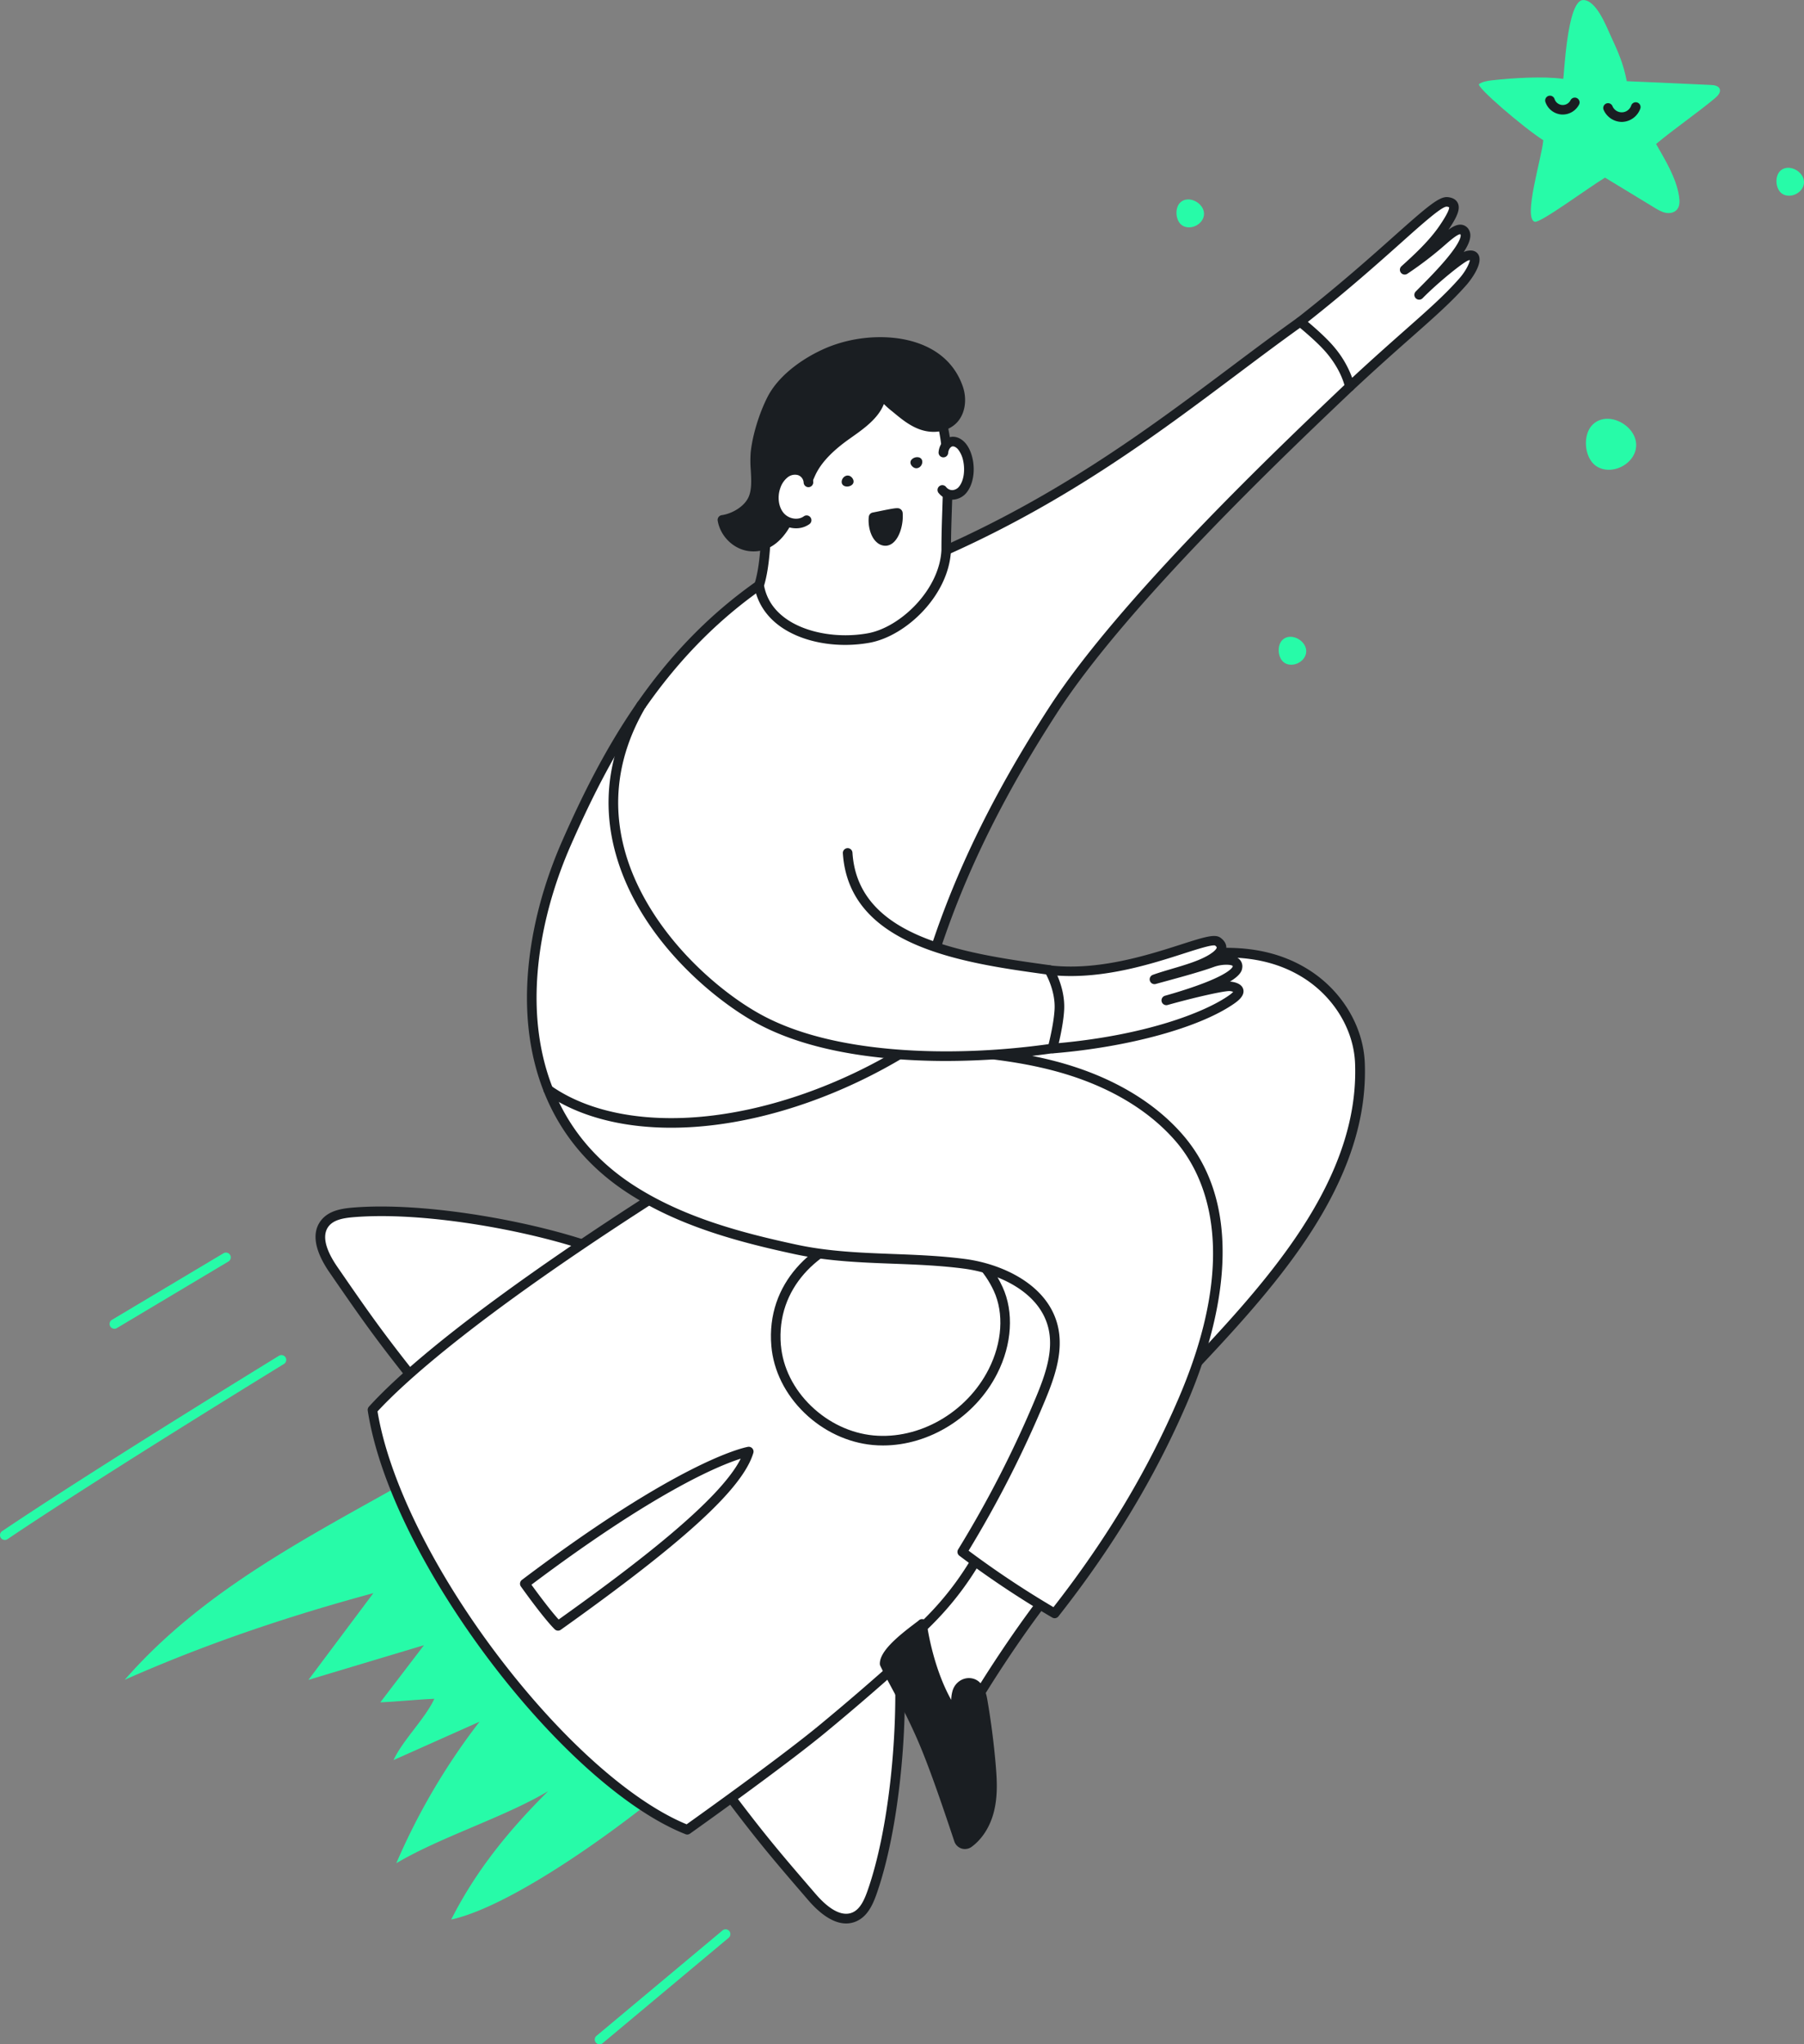 <svg xmlns="http://www.w3.org/2000/svg" viewBox="0 0 1504 1704"><rect x="0" y="0" width="1504" height="1704" fill="#808080" stroke="none"/><defs><style>.cls-1{fill:#fff}.cls-2{fill:#1a1e22}.cls-3{fill:#27fba8}</style></defs><g id="Vrstva_2" data-name="Vrstva 2"><g id="_2" data-name="2"><path d="M341.4 1145.14c-27.12-34.23-38.63-50.87-63.42-86.83-8-11.63-15.86-27.71-7.06-38.75 5.46-6.84 15.11-8.31 23.82-9 55.87-4.56 137.26 9.25 190.58 26.44Z" class="cls-1"/><path d="M341.4 1149.14a4 4 0 0 1-3.14-1.51c-27.51-34.74-39.56-52.22-63.57-87.05-8.8-12.76-17.14-30.67-6.9-43.51 6.27-7.85 16.5-9.7 26.63-10.52 57.42-4.66 140.11 9.89 192.12 26.67a4 4 0 0 1 1.18 7L343.8 1148.34a4 4 0 0 1-2.4.8Zm-23.52-135.48c-7.94 0-15.58.28-22.81.87-8.34.67-16.66 2.05-21 7.53-4 5-5.93 14.89 7.23 34 23.19 33.64 35.18 51 60.83 83.56l134.56-101.08c-44.53-13.46-107.77-24.88-158.81-24.88Z" class="cls-2"/><path d="M608.87 1497.77c26.23 34.9 39.41 50.26 67.91 83.35 9.21 10.7 22.77 22.37 35.66 16.63 8-3.56 11.85-12.54 14.74-20.8 18.49-53 25.69-135.28 22.52-191.3Z" class="cls-1"/><path d="M705.41 1603.26c-12 0-23.5-10-31.67-19.53-27.59-32-41.44-48.13-68.07-83.56a4 4 0 0 1 .7-5.53l140.84-112.12a4 4 0 0 1 6.48 2.9c3.09 54.62-3.73 138.4-22.74 192.85-3.35 9.6-7.72 19-16.88 23.13a21 21 0 0 1-8.66 1.86Zm-91-104.79c25 33.08 38.75 49.08 65.41 80 15.12 17.56 25.21 18.17 31 15.58 6.39-2.84 9.83-10.55 12.59-18.46 17.79-51 24.69-128.23 22.67-182Z" class="cls-2"/><path d="M104 1400.15c67.88-30.06 135.88-52.89 207.28-72.23l-54.12 72.31 96.32-28.92-36.38 47.61c11.21-.37 33.83-2.56 45-2.92-7.54 16.42-26.48 34.66-34 51.08l71.7-32a545.52 545.52 0 0 0-69.42 118c36.67-21.87 90-38.25 126.64-60.12-32.24 32-60.08 65.93-80.86 107.06 55.82-12.38 157.28-88.58 195.46-123.08 9.49-8.58-.3-40.27 0-53.44.27-12.06-8-22.33-15.84-31.18q-39.35-44.27-82.52-84.52c-23.4-21.83-46.25-41.91-55.55-74.06-3.65-12.59-11.23-26.92-23.76-27.16-5.74-.11-11 2.94-16 5.91-95.3 56.69-199.23 102.06-273.95 187.66Z" class="cls-3"/><path d="M573 1525.14c-99.39-39.1-243.26-225.58-262.5-350 83-91.22 356.9-258.77 457.46-305.31 53.12-24.58 108-45.52 164.61-60.69 49.38-13.23 108.74-26.84 155.48 2 25.93 16 44.55 44.58 45.7 75.08 4.34 115.81-102.21 212-174.35 290.5-85.73 93.29-175.8 183.46-273.56 264.16-36.22 29.95-112.84 84.26-112.84 84.26Z" class="cls-1"/><path d="M573 1529.14a3.91 3.91 0 0 1-1.46-.28c-47.92-18.85-108.86-72.79-163-144.31-26-34.37-49-71-66.43-105.93-18.87-37.85-30.82-72.45-35.52-102.84a4 4 0 0 1 1-3.3c49.92-54.83 161.11-130.09 223-170.08 88-56.91 182.78-111.64 235.79-136.17 57.45-26.58 111.5-46.51 165.26-60.92 54.55-14.62 111.74-26.47 158.61 2.5 28.2 17.42 46.43 47.43 47.59 78.33 1.74 46.25-13.61 93.34-46.93 144-28.83 43.81-67.31 84.49-101.26 120.37-9.54 10.09-18.56 19.62-27.21 29C862.63 1288 775.58 1372 688.36 1444c-35.89 29.62-112.3 83.82-113.07 84.36a4 4 0 0 1-2.29.78Zm-258.26-352.69c9.35 56.91 46.66 132.7 100.12 203.27 52.57 69.39 111.28 121.85 157.59 140.89 11.71-8.34 78.2-55.82 110.82-82.74 86.93-71.76 173.73-155.58 273.16-263.78 8.69-9.46 17.73-19 27.29-29.12 33.72-35.64 71.94-76 100.39-119.27 32.37-49.18 47.29-94.73 45.62-139.26-1.06-28.27-17.85-55.79-43.8-71.83-44.17-27.29-99.48-15.74-152.34-1.57-53.31 14.29-106.94 34.06-164 60.45-52.7 24.39-147.06 78.9-234.81 135.63-140.44 90.88-197.9 143.39-220.04 167.33Z" class="cls-2"/><path d="M624.23 1209.94c-7.61 1.46-61.27 15.5-186.69 110.13 0 0 18.35 25.87 27.72 35.12 89.74-63.88 149.54-113.78 158.97-145.25Z" class="cls-1"/><path d="M465.26 1359.2a4 4 0 0 1-2.81-1.16c-9.51-9.39-27.42-34.59-28.18-35.65a4 4 0 0 1 .86-5.51C564.28 1219.42 617.8 1207.1 623.48 1206a4 4 0 0 1 4.58 5.08c-8.84 29.5-56.84 73.57-160.48 147.36a4 4 0 0 1-2.32.76Zm-22.19-38.29c4.64 6.42 15.4 21 22.69 29 62.77-44.78 134.25-99 151.77-134.06-18.6 5.91-71.43 27.68-174.46 105.06Z" class="cls-2"/><path d="M647.07 1121.63c3.48 40.7 40.1 75 80.71 78.82s81.52-20.89 100-57.3c10.77-21.18 14.34-47.17 4.41-68.76-41.56-90.31-193.54-51.32-185.12 47.24Z" class="cls-1"/><path d="M736.15 1204.84c-2.92 0-5.83-.13-8.75-.41-20.73-2-40.86-11.44-56.68-26.69-16.07-15.5-25.89-35.3-27.64-55.77-4.52-52.94 34.86-87.58 75.9-98.43 22.65-6 46.28-5.14 66.54 2.36 22.69 8.4 40.08 24.59 50.31 46.82 9.6 20.84 7.92 47.85-4.47 72.24-18.36 36.2-56.63 59.88-95.21 59.88Zm-85.1-83.55c1.59 18.54 10.54 36.54 25.22 50.69 14.53 14 33 22.69 51.88 24.49 38.24 3.62 77.75-19 96.08-55.13 11.29-22.23 12.91-46.64 4.33-65.28-14.95-32.48-54-58.92-107.54-44.78-37.8 10-74.1 41.69-70 90Z" class="cls-2"/><path d="M1426.53 70.82c2.83.13 6.27.73 7.24 3.4s-1.52 5.55-3.8 7.47c-14.83 12.44-34.48 25.89-49.3 38.33 7.64 13.4 16.67 28 19.09 43.19.63 3.95.93 8.44-1.66 11.48-2.24 2.63-6.12 3.35-9.5 2.67s-6.4-2.51-9.34-4.31c-11.18-6.86-30-18.17-41.16-25-14.88 9.07-53.8 38-58.54 36.77-10.11-2.63 6.12-54.56 7.09-67.93C1270.31 106.47 1230 72 1233.13 70s7.08-2.65 10.85-3.07c16.71-1.88 42.6-3.55 59.25-1.17.75.11 2.9-65.55 16.58-65.72 10.76-.14 19 20.93 22.75 29.15 6.39 13.94 10.81 23.44 13.68 38.5 0-.04 45.6 1.94 70.29 3.13Z" class="cls-3"/><path d="M1302.85 95.47c-.45 0-.89 0-1.34-.06a15.41 15.41 0 0 1-13.1-10.41 4 4 0 1 1 7.61-2.48 7.23 7.23 0 0 0 13.24 1.21 4 4 0 1 1 7 3.82 15.45 15.45 0 0 1-13.41 7.92ZM1352.08 101.62a16.7 16.7 0 0 1-15.08-9.93 4 4 0 1 1 7.35-3.15 8.35 8.35 0 0 0 15.56-.48 4 4 0 1 1 7.53 2.68 16.67 16.67 0 0 1-14.9 10.87Z" class="cls-2"/><path d="M872.21 1318.22a138.63 138.63 0 0 1-48.6-35.15c-13.68 25.18-29.13 50.72-61.15 79.49a119.47 119.47 0 0 0 15 52.89c9 16.42 20.65 31.24 32.66 45.61-.06-.71-.11-1.41-.17-2.12-1.54-19.91-4.74-28.21 5.65-45.26 16.95-27.79 43.08-66.49 63.82-91.69-2.02-.94-5.19-2.9-7.21-3.77Z" class="cls-1"/><path d="M810.1 1465.06a4 4 0 0 1-3.07-1.44c-11.66-13.94-23.74-29.19-33.1-46.24a123.33 123.33 0 0 1-15.46-54.66 4 4 0 0 1 1.32-3.14c31.93-28.69 47.3-54.47 60.31-78.42a4 4 0 0 1 6.5-.75 134.76 134.76 0 0 0 47.19 34.13c1.29.56 2.83 1.41 4.32 2.24 1.08.6 2.2 1.22 3 1.59a4 4 0 0 1 1.39 6.16c-21 25.46-47 64.16-63.49 91.23-8 13.11-7.3 20-5.91 33.86.27 2.67.58 5.71.83 9l.17 2.12a4 4 0 0 1-4 4.31Zm-43.54-100.81a115.6 115.6 0 0 0 14.38 49.27c6.87 12.51 15.33 24.1 24 34.93-1.29-13-1.71-22.17 7.24-36.86 15.86-26 40.45-62.68 61.07-88.36-1-.54-1.92-1-2.61-1.34a142.84 142.84 0 0 1-46.18-32c-12.63 22.8-28.13 47.28-57.9 74.36Z" class="cls-2"/><path d="M788.84 458.59C917.56 401 1001.55 326.93 1084 268.21c48.61-7.33 41.28 54.06 41.28 54.06-64.17 60.92-190.36 181.66-247.5 270-61.25 94.67-99.42 182.59-119.89 281.34 40.61 2.25 81.54 4.55 120.89 14.83s77.51 29.23 104.19 60c52.13 60 32 151.8 3.49 218.37-27.61 64.46-63.84 123-107.18 178.09a783.75 783.75 0 0 1-77.06-51.28 915.8 915.8 0 0 0 65.13-127.27c8-19.24 15.49-40.29 10.49-60.52-7.69-31.1-41.9-48.1-73.63-52.3-47.23-6.23-94.3-2-141-12-48-10.34-96.43-23.48-138-50.59-100.06-65.29-96.52-189.21-52.74-288.54 26.77-60.74 70.59-151.35 160.37-214.4 33.02-23.28 105.69-6.9 156-29.41Z" class="cls-1"/><path d="M879.27 1348.83a4 4 0 0 1-2-.55 790 790 0 0 1-77.45-51.54 4 4 0 0 1-1-5.28 915 915 0 0 0 64.84-126.72c7.49-18 15.07-38.74 10.3-58-7.55-30.53-42.57-45.63-70.26-49.29-19.77-2.61-39.92-3.38-59.4-4.12-26.85-1-54.62-2.09-81.93-8-47.26-10.19-96.85-23.44-139.32-51.15-24.48-16-44-36.16-57.88-60-12.79-21.91-20.94-46.94-24.21-74.39-5.81-48.65 4.09-105.16 27.87-159.12 32.36-73.39 76.87-156.46 161.74-216.06 17.77-12.48 45.71-14.05 75.3-15.72 28.21-1.59 57.37-3.24 81.35-14 99.9-44.7 173.85-100.18 239.1-149.13 19.09-14.32 37.13-27.85 55.37-40.84a3.88 3.88 0 0 1 1.72-.7c13.76-2.08 24.78.79 32.75 8.52 16.9 16.38 13.26 48.6 13.1 50a4 4 0 0 1-1.22 2.43c-56.39 53.54-188.47 178.94-246.89 269.24-61.4 94.91-98 180.06-118.38 275.43 38.76 2.16 78.68 4.68 117 14.7 44.9 11.73 81.62 32.89 106.2 61.21 58 66.75 27.48 168.1 4.15 222.56-26.61 62.12-61.85 120.67-107.72 179a4 4 0 0 1-3.13 1.52Zm-71.75-56.29a784.2 784.2 0 0 0 70.76 47.07c44.38-56.86 78.58-113.95 104.49-174.45 52.64-122.88 20.82-186.93-2.83-214.17s-58.85-47.39-102.18-58.71c-39.12-10.22-80.29-12.5-120.1-14.71a4 4 0 0 1-2.95-1.55 4 4 0 0 1-.75-3.25c20.37-98.23 57.52-185.42 120.45-282.7 58.57-90.52 189.81-215.36 247-269.67.46-6 1.43-30-10.87-41.9-5.91-5.72-14.33-7.89-25-6.46-17.89 12.76-35.63 26.07-54.41 40.16-65.58 49.2-139.91 105-240.63 150l-1.63-3.66 1.63 3.66c-25.33 11.33-55.24 13-84.17 14.65-28.41 1.6-55.25 3.11-71.15 14.28-83.27 58.47-127.11 140.35-159 212.74-23.22 52.66-32.9 107.69-27.26 154.94 3.14 26.36 10.94 50.35 23.18 71.3 13.29 22.75 31.91 42 55.35 57.33 41.38 27 90.12 40 136.63 50 26.63 5.75 54 6.79 80.55 7.8 19.66.75 40 1.53 60.14 4.19 30.19 4 68.46 20.86 77 55.3 5.35 21.65-2.71 43.88-10.68 63a924.23 924.23 0 0 1-63.57 124.81ZM768.74 1353.57s5.69 46.58 28.23 76.77c.46-8.67-.67-14 1-19.83a10.31 10.31 0 0 1 11.14-7.68c6.81 1 9.06 8.56 10.16 14.94q4.49 26.16 6.79 52.62c1.14 13.08 1.86 26.46-1.43 39.18-2.68 10.37-8.42 20.36-16.95 26.6a5.35 5.35 0 0 1-8.27-2.58c-8.77-26.28-21.06-62.94-31.5-86.55-12.4-28-20.73-40.23-30.38-60.23-.23-11.72 29.57-31.37 31.21-33.24Z" class="cls-2"/><path d="M804.46 1541.22a9.31 9.31 0 0 1-8.83-6.36c-8.28-24.79-20.78-62.25-31.37-86.2-7.47-16.89-13.41-27.91-19.16-38.57-3.77-7-7.33-13.61-11.16-21.54a4 4 0 0 1-.4-1.66c-.21-10.17 14-22.23 29.28-33.76 1.24-.93 2.65-2 3-2.31a4 4 0 0 1 6.87 2.27c0 .4 4.53 35.62 20.34 63.8a29.8 29.8 0 0 1 1.09-7.48c2-7 8.68-11.51 15.53-10.55 10.68 1.5 12.84 14.1 13.55 18.24 3 17.47 5.3 35.28 6.84 52.94 1.14 13.07 2 27-1.54 40.53-3.15 12.17-9.71 22.41-18.47 28.83a9.48 9.48 0 0 1-5.57 1.82ZM741.59 1386c3.58 7.37 7 13.66 10.55 20.3 5.83 10.79 11.84 22 19.44 39.13 10.74 24.3 23.31 62 31.63 86.91a1.28 1.28 0 0 0 .84.83 1.4 1.4 0 0 0 1.28-.22c7.17-5.25 12.8-14.13 15.44-24.37 3.18-12.33 2.4-25.45 1.32-37.84-1.52-17.44-3.79-35-6.75-52.28-1.69-9.84-4.68-11.37-6.78-11.66a6.36 6.36 0 0 0-6.73 4.83c-.9 3.13-.85 6.28-.78 10.27 0 2.5.09 5.34-.08 8.66a4 4 0 0 1-7.2 2.18c-18-24-25.44-57.54-27.95-71.83-15.41 11.73-23.55 20.16-24.23 25.09Zm24.22-35.14-.08.09Z" class="cls-2"/><path d="M788.84 458.59c-1.71 36.64-37.16 68.28-64.72 73.22-37.52 6.74-84.93-6.25-91.27-43.92 17.06-53.68-15.15-186 76-197.8 35.31-4.57 64.12 19 74.68 55.23s5.31 67.88 5.31 113.27Z" class="cls-1"/><path d="M704.5 537.55c-20.24 0-39.67-5.32-53.61-15.13-12.08-8.51-19.69-20.22-22-33.86a4 4 0 0 1 .13-1.88c4.78-15 5.58-37.15 6.43-60.56 2.13-58.45 4.77-131.19 72.88-140a66.17 66.17 0 0 1 49.57 13.08c13.77 10.48 24 26 29.48 45 8 27.33 7.12 52.27 6.16 81.15-.34 10.49-.7 21.33-.7 33.23v.19c-1.74 37.38-37.34 71.48-68 77a115.51 115.51 0 0 1-20.34 1.78Zm-67.5-49.4c2.13 11.24 8.36 20.57 18.54 27.72 16.64 11.72 43.3 16.43 67.91 12 27.11-4.87 59.82-36.23 61.43-69.39 0-12 .36-22.88.71-33.4 1-29.36 1.75-52.55-5.85-78.65-10.47-36-38.09-56.55-70.32-52.38-61.39 7.94-63.79 74-65.91 132.35-.9 23.51-1.71 45.74-6.51 61.75Zm151.88-29.57Z" class="cls-2"/><path d="M707 396.41c2.08 0 4.05 2.06 4.51 4 .91 3.83-3.74 5.82-6.85 4.95-5.36-1.51-2.72-9 2.15-9-.27.03.52.06.19.05ZM764.22 390.28c-2.06.22-4.25-1.59-4.93-3.46-1.34-3.7 3.05-6.21 6.24-5.7 5.5.88 3.73 8.64-1.11 9.15.3-.03-.49.04-.2.01ZM733.75 449.15c-4.49-3.71-6.22-12.49-5.43-18 7.29-1.43 20.11-4.31 20.19-3.37 1.1 12.76-6.13 28.48-14.76 21.37Z" class="cls-2"/><path d="M738.08 454.91a10.77 10.77 0 0 1-6.87-2.68c-6.14-5.06-7.7-15.7-6.85-21.65a4 4 0 0 1 3.19-3.36l5-1c14.83-3.05 16.38-3.19 18.34-1.73a4.25 4.25 0 0 1 1.65 2.95c.83 9.71-2.76 22.55-10 26.36a9.49 9.49 0 0 1-4.46 1.11Zm-5.94-20.45c.13 4.33 1.66 9.54 4.16 11.6 1.45 1.19 2.09.86 2.47.66 2.69-1.41 5.44-7.8 5.81-14.71-3.05.52-7.44 1.42-10.46 2.05ZM720.68 285.8a110.77 110.77 0 0 0-27.68 6.81c-18.6 7.34-40.19 21.64-49.64 40.18-6.55 12.83-12.09 30.38-13.57 44.8-1.21 11.8 2.8 26.72-1.86 37.84-4.08 9.73-15.88 16.56-25.66 17.93 1.87 11.09 11.25 20.41 22.13 22 14.39 2.06 24.61-7.51 31.05-19.15q11-19.94 20.19-40.87c5.21-11.91 15.41-21.65 25.59-29.41 12.7-9.69 34.12-21.12 33.63-40.55.15 5.85 8.84 12.25 12.79 15.53 6.49 5.4 13 10.79 21.11 13.49 9 3 19.91 1.88 26.35-5.21 6.09-6.71 6.72-17.25 3.7-25.89-11.27-32.3-46.58-41.19-78.13-37.5Z" class="cls-2"/><path d="M628.26 459.61a31.45 31.45 0 0 1-4.4-.32c-12.62-1.81-23.34-12.44-25.51-25.27a4 4 0 0 1 3.39-4.63c8.25-1.14 19-7 22.53-15.51 2.56-6.11 2.1-14.13 1.66-21.89a96.5 96.5 0 0 1-.09-14.81c1.47-14.3 7-32.43 14-46.21 10.19-20 33.41-34.85 51.73-42.09a116 116 0 0 1 28.66-7.05c31.75-3.71 70.07 4.87 82.4 40.12 3.82 10.93 2 22.66-4.52 29.9-7 7.7-19 10.18-30.58 6.31-8.88-3-16.06-8.94-22.4-14.2-.39-.33-.84-.69-1.32-1.08a78.68 78.68 0 0 1-6.92-6.11c-4.68 12-16.66 20.5-26.73 27.63-2.32 1.64-4.51 3.19-6.46 4.68-12.3 9.38-20.27 18.48-24.36 27.83-6.13 14-13 27.86-20.35 41.21-7.75 13.99-18.53 21.48-30.73 21.49Zm-21-23.2c2.79 7.68 9.89 13.83 17.77 15 13.4 1.92 22.07-8.25 27-17.12 7.26-13.14 14-26.78 20-40.55 4.65-10.62 13.43-20.76 26.83-31 2.07-1.58 4.32-3.17 6.69-4.85 12.07-8.53 25.74-18.21 25.38-32.42a4 4 0 1 1 8-.2c.09 3.4 7 9 10 11.41l1.38 1.13c6.08 5.06 12.37 10.28 19.82 12.77 7 2.35 16.6 2 22.12-4.09 4.63-5.1 5.77-13.69 2.9-21.89-10.77-30.79-45.24-38.17-73.92-34.82a107.69 107.69 0 0 0-26.65 6.56c-17 6.69-38.36 20.27-47.54 38.27-6.62 13-11.78 30-13.16 43.4a88.14 88.14 0 0 0 .12 13.54c.49 8.66 1 17.62-2.27 25.44-4.22 9.86-14.79 16.78-24.5 19.42ZM720.69 285.8Z" class="cls-2"/><path d="M674 402.07a11 11 0 0 0-7.47-9.85c-4.06-1.34-8.67-.22-12.21 2.4a22.89 22.89 0 0 0-7.55 10.86c-2.91 8.22-2 18.11 3.41 24.58s15.43 8.49 22.3 3.54c0 0 6.8-2.41 7.43-15.33.62-11.97-5.91-16.2-5.91-16.2Z" class="cls-1"/><path d="M663.67 440.36a21.63 21.63 0 0 1-16.52-7.74c-6-7.26-7.66-18.43-4.11-28.47a26.55 26.55 0 0 1 8.96-12.74 17.56 17.56 0 0 1 15.84-3A15 15 0 0 1 678 401.94a4 4 0 0 1-8 .25 7.05 7.05 0 0 0-4.72-6.17 9.73 9.73 0 0 0-8.58 1.82 19 19 0 0 0-6.16 9c-2.59 7.31-1.49 15.63 2.72 20.68s12 6.4 16.88 2.85a4 4 0 0 1 4.68 6.5 19.06 19.06 0 0 1-11.15 3.49Z" class="cls-2"/><path d="M786.46 377.21c.36-4.47 3.07-8.06 6.24-8.92s6.61.77 9.15 3.77A26.32 26.32 0 0 1 807 383.7c1.75 8.49.49 18.19-4 24s-12.22 6.67-17.17 1c0 0-5-3.17-4.79-16.06.24-11.96 5.42-15.43 5.42-15.43Z" class="cls-1"/><path d="M793.86 416.53a14.47 14.47 0 0 1-11-5.23 4 4 0 1 1 6-5.24 6.59 6.59 0 0 0 5.19 2.47 7.72 7.72 0 0 0 5.79-3.27c3.55-4.61 4.85-12.95 3.24-20.75a22.63 22.63 0 0 0-4.28-9.86c-1.62-1.92-3.6-2.9-5-2.5s-3.07 2.51-3.3 5.39a4 4 0 0 1-8-.65c.49-6 4.26-11.12 9.17-12.46 4.58-1.25 9.53.64 13.27 5 3.54 4.18 5.22 9.61 6 13.42 2.08 10.11.23 20.8-4.72 27.25a15.75 15.75 0 0 1-11.9 6.39ZM559.58 940c-41.82 0-78.32-9.79-104.85-28.45a4 4 0 1 1 4.61-6.54c31.3 22 77.6 31 130.37 25.33s110-25.82 161-56.66a4 4 0 1 1 4.14 6.85c-52 31.43-110.38 52-164.31 57.76a290 290 0 0 1-30.96 1.71Z" class="cls-2"/><path d="M534.48 588c-70.13 120.37 36.09 227.49 98.37 261.4s162.49 36.32 244.6 24.54c14.31-11.29 12.17-48-2.73-65.4-73.61-10.09-163.22-23.62-168-97.49Z" class="cls-1"/><path d="M788.93 884.36c-14.19 0-28.09-.52-41.53-1.57-47.71-3.73-86.9-13.78-116.46-29.88-34.24-18.64-97.54-69.33-117.57-141.08-12-42.86-6-85.2 17.66-125.84a4 4 0 1 1 6.91 4c-22.56 38.71-28.23 79-16.87 119.67 8 28.82 25 57.94 48.9 84.2 19.23 21.1 42.85 40.06 64.8 52 28.56 15.55 66.67 25.29 113.26 28.93 39.94 3.12 84.08 1.5 127.71-4.68 3.81-3.51 6.32-9.84 7.12-18 1.38-14.19-2.8-30.31-10.24-39.87-70.07-9.61-164.86-23.17-169.92-101a4 4 0 1 1 8-.52c2 31.3 20.29 54 55.81 69.25 32.76 14.12 74.91 19.9 108.77 24.54a4 4 0 0 1 2.5 1.36c9.47 11.07 14.72 30 13.06 47-1.06 10.86-4.93 19.43-10.89 24.14a4 4 0 0 1-1.91.82 632.33 632.33 0 0 1-89.11 6.53Z" class="cls-2"/><path d="M1084 268.21c74.8-58.63 112-101 122.55-99.92 9.4 1 6 8.86-3.12 22.18-8.41 12.36-20.52 23.79-32.31 34.41a292.93 292.93 0 0 0 31.42-24.09c7.64-6.68 15.86-13.62 18.89-6.58 4.32 10-28.71 41.83-38.32 51.64 9.64-9.84 34.34-31.32 40.4-32.76 11.66-2.78 4 12.74-3.59 21.39-20.4 23.3-44.92 41.44-94.64 87.79 0 0-2.31-14-16-30.44-8.71-10.34-25.28-23.62-25.28-23.62Z" class="cls-1"/><path d="M1125.27 326.27a4.11 4.11 0 0 1-1.29-.22 4 4 0 0 1-2.66-3.14c0-.11-2.39-13.25-15.17-28.51-8.29-9.92-24.5-22.93-24.66-23.06a4 4 0 0 1 0-6.27c34.85-27.32 61.62-51.19 81.17-68.62 27.46-24.45 37.34-32.88 44.34-32.14 4.23.44 7.06 2.13 8.4 5 2.38 5.13-1 12.06-7.8 22.17 4.34-3.16 8.13-4.85 11.77-4a8.23 8.23 0 0 1 5.77 5.17c1.83 4.27 0 10.1-4.87 17.48a11.61 11.61 0 0 1 2.34-.91c6.17-1.47 8.81 1.17 9.84 2.88 5 8.3-9.35 24.86-9.49 25-12.37 14.14-26.44 26.57-45.9 43.78-13 11.46-29.08 25.71-49 44.3a4 4 0 0 1-2.79 1.09Zm-34.91-58c5.52 4.63 15.64 13.45 21.93 21a84.32 84.32 0 0 1 15 25.63c17.83-16.51 32.45-29.43 44.39-40 19.24-17 33.15-29.31 45.18-43.06 5.32-6.08 8.24-12.49 8.57-15.05a9.16 9.16 0 0 0-1 .19c-3.78.93-25.46 18.39-38.48 31.67a4 4 0 0 1-5.71-5.6l3.11-3.15c5.88-5.91 15.72-15.8 23.38-25.12 12.45-15.12 11-18.94 11-19a2.26 2.26 0 0 0-.3-.53c-2.38-.16-9.55 6.15-12.28 8.54a299.64 299.64 0 0 1-31.82 24.39 4 4 0 0 1-4.92-6.28c10.94-9.85 23.31-21.38 31.69-33.69 7.68-11.28 8.2-14.55 8-15.46a5.09 5.09 0 0 0-2-.5h-.08c-4.21 0-20.65 14.65-38 30.16-18.9 16.85-44.51 39.69-77.66 65.88Z" class="cls-2"/><path d="M874.72 808.54c64.34 7.59 131.86-30 140.43-23.77 7.66 5.53-.08 11.38-4.75 14.3-12.66 7.94-34 12.16-48 17.29 13-3.62 35-9.32 48.4-14.19 7.65-2.77 21.81-3.74 20.93 3.87-1.24 10.86-46.1 24.08-59.32 27.8 13.25-3.73 47.89-12.71 54-11.64 8.06 1.39 8.59 5.1.46 10.8-25.35 17.78-81.06 35.35-149.41 40.94 0 0 5.06-18.76 5.75-32.6.86-17.49-8.49-32.8-8.49-32.8Z" class="cls-1"/><path d="M877.45 877.94a4 4 0 0 1-3.86-5c0-.19 4.95-18.52 5.62-31.76.79-16-7.82-30.37-7.91-30.52a4 4 0 0 1 3.89-6c40.3 4.75 81.91-8.6 109.45-17.43 20-6.42 28.31-8.9 32.85-5.62 4.17 3 5 6.33 4.89 8.57a10.48 10.48 0 0 1-2.45 6.14c4.74-.34 9.58.22 12.64 2.64a8.19 8.19 0 0 1 3.1 7.63c-.22 1.87-.67 5.79-10.31 11.64a8.92 8.92 0 0 1 1.73.11c2.06.36 8.34 1.45 9.47 6.51 1.09 4.9-3.7 8.92-7.4 11.52-28.71 20.13-88.13 36.47-151.38 41.64Zm4.07-64.75c2.81 6.47 6.25 16.91 5.68 28.35-.48 9.58-2.93 21.21-4.51 27.93 72.22-6.63 121.42-25.4 141.88-39.75a20 20 0 0 0 3.55-3 14 14 0 0 0-2.4-.59c-4-.68-30.88 5.53-52.26 11.55a4 4 0 1 1-2.17-7.7c8.94-2.52 22.05-6.48 33.77-11.09 21.88-8.62 22.65-13.27 22.66-13.31a1.06 1.06 0 0 0 0-.36c-.87-1.3-8.64-1.82-15.59.7-10.85 3.94-27 8.34-39.91 11.87-3.2.87-6.18 1.68-8.79 2.41a4 4 0 0 1-2.43-7.6c4.71-1.72 10.09-3.3 15.79-5 11-3.23 23.44-6.89 31.5-11.94 6-3.74 6.1-5.77 6.1-5.86 0-.31-.42-1-1.42-1.7-2.85-.76-15.08 3.16-25.88 6.62-26.58 8.56-65.94 21.2-105.57 18.47Z" class="cls-2"/><path d="M499.86 1704a4 4 0 0 1-2.57-7.07l105.07-87.85a4 4 0 0 1 5.13 6.14l-105.07 87.85a4 4 0 0 1-2.56.93ZM4 1283.59a4 4 0 0 1-2.24-7.32c77.85-52.48 229.24-145.22 230.74-146.15a4 4 0 1 1 4.18 6.82c-1.52.93-152.74 93.59-230.44 146a4 4 0 0 1-2.24.65ZM95.33 1107.56a4 4 0 0 1-2-7.44l93-55.49a4 4 0 0 1 4.1 6.87l-93 55.5a4 4 0 0 1-2.1.56ZM1334.61 349.88c13.22-4.1 30.74 8.09 29.4 22.66s-20.36 24-32.74 16.27c-10.34-6.43-12.16-25.69-3.88-34.42a16.68 16.68 0 0 1 7.22-4.51ZM987.64 166.68c7.24-2.25 16.84 4.43 16.1 12.41s-11.15 13.12-17.93 8.91c-5.66-3.52-6.66-14.07-2.12-18.86a9 9 0 0 1 3.95-2.46ZM1072.86 531.23c7.24-2.24 16.84 4.44 16.1 12.42s-11.15 13.12-17.93 8.91c-5.66-3.53-6.66-14.08-2.12-18.86a9.17 9.17 0 0 1 3.95-2.47ZM1487.86 140.31c7.24-2.25 16.84 4.43 16.1 12.41s-11.15 13.13-17.93 8.91c-5.67-3.52-6.67-14.07-2.13-18.85a9.14 9.14 0 0 1 3.96-2.47Z" class="cls-3"/></g></g></svg>